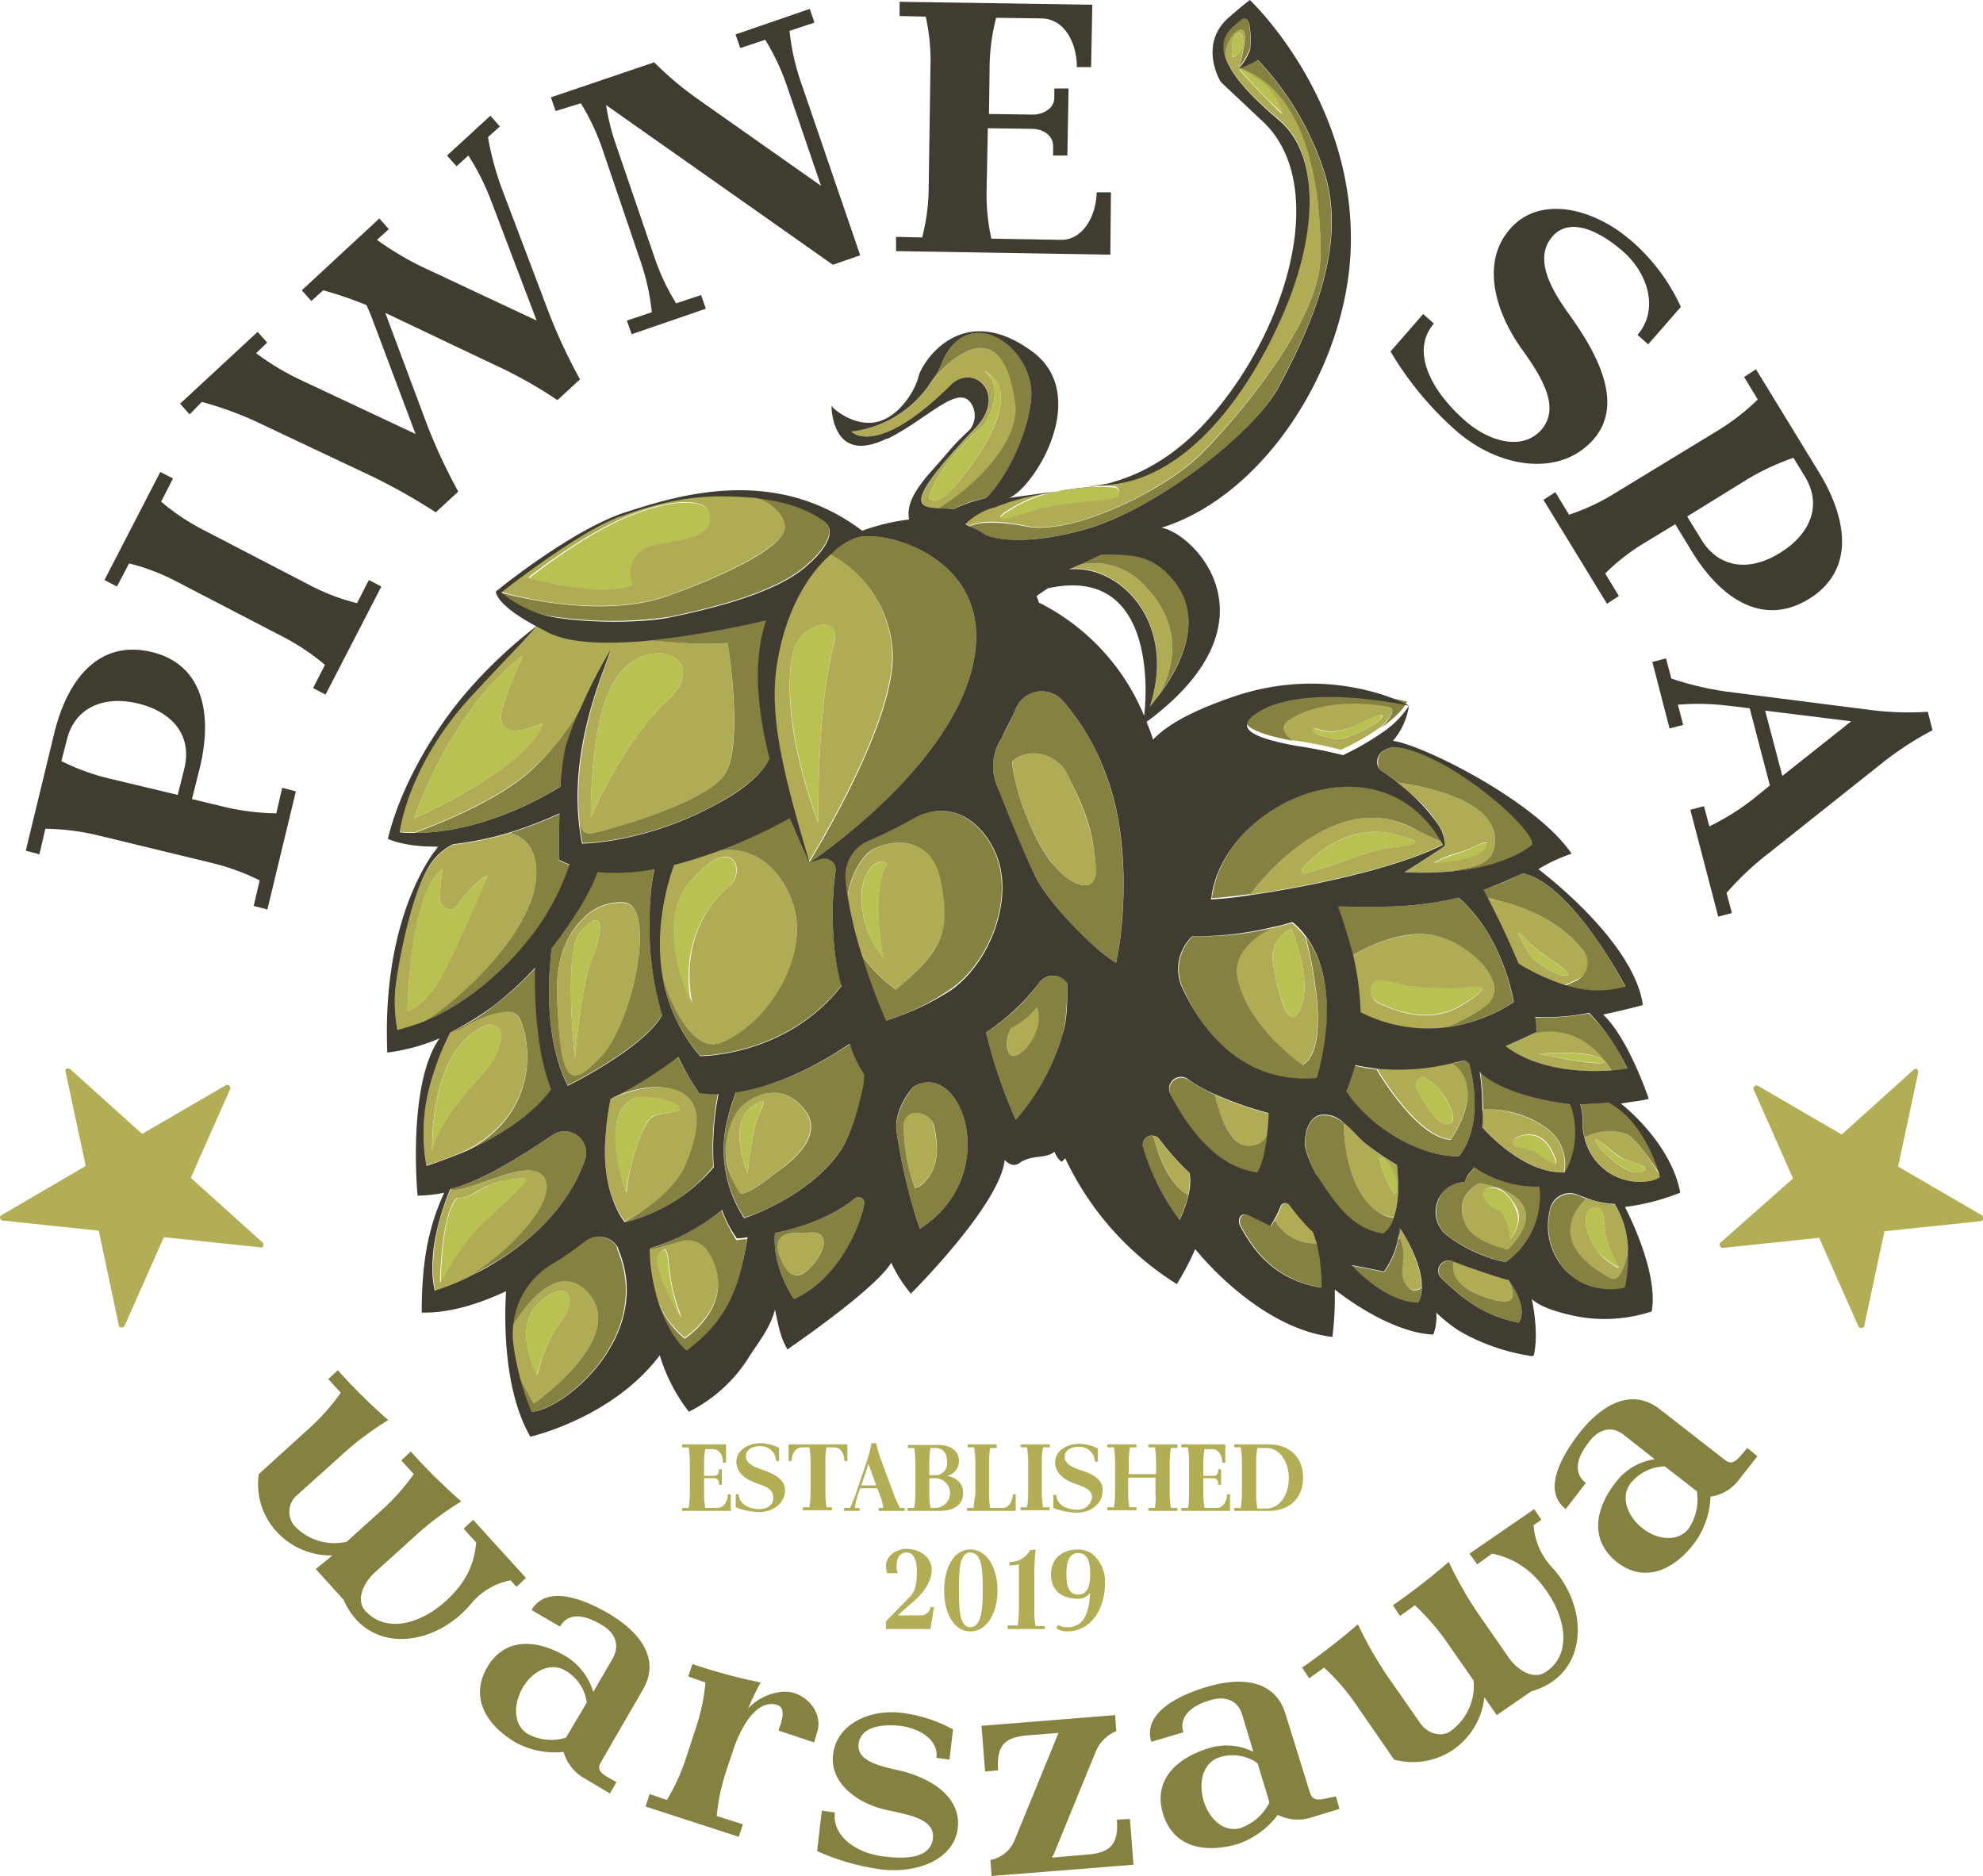 <svg xmlns="http://www.w3.org/2000/svg" width="334.04" height="316" viewBox="0 0 334.04 316"><g id="Layer_2" data-name="Layer 2"><g id="Layer_1-2" data-name="Layer 1"><path d="M178,82.8l-1.7.3,1.7-.3Z" fill="none"/><path d="M167.44,85.3h-.1C167.34,85.4,167.34,85.4,167.44,85.3Z" fill="none"/><path d="M213.34,254c2.4,0,3.8-2.5,3.8-5.1s-1.4-5.1-3.8-5.1h-1.5a16.35,16.35,0,0,0-.2,2.2v5.7a15,15,0,0,0,.2,2.2h1.5Z" fill="none"/><path d="M176.44,99.1l-1.9,1.3a10,10,0,0,0,.4,1.1,37.18,37.18,0,0,1,17.7,19C193.24,116.6,194.54,95.1,176.44,99.1Z" fill="none"/><path d="M159.44,246.1a2,2,0,0,0-2-2.3h-.8a16.35,16.35,0,0,0-.2,2.2v2.3h1C158.84,248.4,159.44,247.5,159.44,246.1Z" fill="none"/><path d="M182.44,261.6c-1.7,0-2,1.6-2,3.5s.4,3.5,2,3.5,2-1.6,2-3.5S184,261.6,182.44,261.6Z" fill="none"/><polygon points="145.14 250.2 147.64 250.2 146.34 246.6 145.14 250.2" fill="none"/><path d="M72.84,213.7c.1-1.2.1-2.6.3-4.1A28.28,28.28,0,0,0,72.84,213.7Z" fill="none"/><path d="M286.74,90.9c3,4.9,8.2,5.3,13.3,2.2s7.1-8,4.1-12.9l-1.9-3.1a36,36,0,0,0-7.7,3.6L284.34,87Z" fill="none"/><path d="M160,251.5a2.29,2.29,0,0,0-2.4-2.5h-1v2.8a15,15,0,0,0,.2,2.2h.8A2.34,2.34,0,0,0,160,251.5Z" fill="none"/><polygon points="311.84 121.5 297.34 119.6 300.14 130.7 311.84 121.5" fill="none"/><path d="M90.24,105.6c-.4.4-1.1,1.2-2.3,2.6a2.18,2.18,0,0,0,.5-.4C89,107,89.64,106.3,90.24,105.6Z" fill="none"/><path d="M104.44,86.9q-1.5.6-3.3,1.5l3.3-1.5Z" fill="none"/><path d="M30,134l1.1-4.4c1.3-5.5-2-9.6-7.8-11s-10.6.6-12,6.2l-.8,3.5a37.46,37.46,0,0,0,7.9,2.9Z" fill="none"/><path d="M95.24,281.4c-2.5-1.5-5.6.2-7.2,2.9s-1.6,6.3.9,7.8a8.41,8.41,0,0,0,6.4.6l3.5-5.9A8.13,8.13,0,0,0,95.24,281.4Z" fill="none"/><path d="M162.44,261.6c-1.9,0-1.9,3.4-1.9,6.3s0,6.3,1.9,6.3c2.1,0,2.1-3.4,2.1-6.3S164.44,261.6,162.44,261.6Z" fill="none"/><path d="M280.44,247a7.34,7.34,0,0,0-5.8,2.9c-1.8,2.3-.5,5.6,2,7.5s6,2.4,7.8.1a8.33,8.33,0,0,0,1.5-6.3Z" fill="none"/><path d="M205.44,296.1c-2.8.9-3.6,4.3-2.7,7.3s3.6,5.4,6.3,4.6a8.45,8.45,0,0,0,4.8-4.3l-2-6.6A7.3,7.3,0,0,0,205.44,296.1Z" fill="none"/><path d="M116,254h-1.1v.5h8.2v-2.8h-.5c0,1.2-.7,2.3-1.7,2.3h-2.1a16.35,16.35,0,0,1-.2-2.2V249h1.7a.77.77,0,0,1,.8.7v.4h.5v-2.6h-.5v.4a.77.77,0,0,1-.8.7h-1.7v-2.3a15,15,0,0,1,.2-2.2h1.3c1.1,0,1.7,1.1,1.7,2.3h.5v-3.1h-7.4v.5H116a16.35,16.35,0,0,1,.2,2.2v5.7A16.41,16.41,0,0,1,116,254Z" fill="#b2ae55"/><path d="M127.94,254.2c-1.8,0-3.5-.9-3.5-2.5h-.5v2.2a11.4,11.4,0,0,0,4,.8c2.3,0,4.3-1.5,4.3-3.7,0-1.9-2-2.8-4-3.5-1.2-.4-2.6-1-2.6-2.2s1.2-1.7,2.4-1.7a2.59,2.59,0,0,1,2.7,2.5h.5v-2.2a7.22,7.22,0,0,0-3.2-.8c-2,0-4,1.2-4,3.1s1.6,3,3.3,3.6c1.3.5,2.9.9,2.9,2.3C130.44,253.4,129.24,254.2,127.94,254.2Z" fill="#b2ae55"/><path d="M139.24,243.8h1.3c1.1,0,1.7,1.1,1.7,2.3h.5v-2.8h-9.9v2.8h.5c0-1.2.7-2.3,1.7-2.3h1.3a16.35,16.35,0,0,1,.2,2.2v5.7a15,15,0,0,1-.2,2.2h-1.1v.5h4.9v-.5h-.9a16.35,16.35,0,0,1-.2-2.2V246A8.58,8.58,0,0,1,139.24,243.8Z" fill="#b2ae55"/><path d="M148,254.5h4.4V254h-.8a21.4,21.4,0,0,1-1-2.2l-2.3-6.2a18.24,18.24,0,0,1-.7-2.5h-.8a22.68,22.68,0,0,1-.6,2.5l-2.1,6.2c-.3.8-.6,1.5-.9,2.2h-1v.5h2.6V254H144a14.19,14.19,0,0,1,.5-2.2l.4-1.1h2.9l.4,1.1a9,9,0,0,1,.6,2.2H148v.5Zm-2.9-4.3,1.2-3.6,1.3,3.6Z" fill="#b2ae55"/><path d="M162.24,251.5c0-1.7-1.1-2.6-2.7-2.9a2.56,2.56,0,0,0,2-2.5c0-1.8-1.5-2.7-3.5-2.7h-5.1v.5H154a16.35,16.35,0,0,1,.2,2.2v5.7a15,15,0,0,1-.2,2.2h-1.1v.5h5.4C160.54,254.5,162.24,253.6,162.24,251.5Zm-5.7-5.4a15,15,0,0,1,.2-2.2h.8c1.3,0,2,.9,2,2.3a2,2,0,0,1-2,2.3h-1Zm.2,7.9a16.35,16.35,0,0,1-.2-2.2V249h1a2.5,2.5,0,0,1,0,5Z" fill="#b2ae55"/><path d="M164,254h-1.1v.5h8.2v-2.8h-.5c0,1.2-.7,2.3-1.7,2.3h-2.1a16.35,16.35,0,0,1-.2-2.2v-5.7a15,15,0,0,1,.2-2.2h1.1v-.6H163v.5h1.1a16.35,16.35,0,0,1,.2,2.2v5.7A20.79,20.79,0,0,0,164,254Z" fill="#b2ae55"/><path d="M175.74,243.8h1.1v-.5h-4.9v.5H173a16.35,16.35,0,0,1,.2,2.2v5.7a15,15,0,0,1-.2,2.2h-1.1v.5h4.9v-.5h-1.1a16.35,16.35,0,0,1-.2-2.2V246A8.58,8.58,0,0,1,175.74,243.8Z" fill="#b2ae55"/><path d="M181.94,247.6c-1.2-.4-2.6-1-2.6-2.2s1.2-1.7,2.4-1.7a2.59,2.59,0,0,1,2.7,2.5h.5V244a7.22,7.22,0,0,0-3.2-.8c-2,0-4,1.2-4,3.1s1.6,3,3.3,3.6c1.3.5,2.9.9,2.9,2.3a2.35,2.35,0,0,1-2.5,2.1c-1.8,0-3.5-.9-3.5-2.5h-.5V254a11.4,11.4,0,0,0,4,.8c2.3,0,4.3-1.5,4.3-3.7C185.84,249.1,183.84,248.2,181.94,247.6Z" fill="#b2ae55"/><path d="M194.54,254h-1.1v.5h4.9V254h-1.1a16.35,16.35,0,0,1-.2-2.2v-5.7a15,15,0,0,1,.2-2.2h1.1v-.6h-4.9v.5h1.1a16.35,16.35,0,0,1,.2,2.2v2.3h-4.6V246a15,15,0,0,1,.2-2.2h1.1v-.5h-4.9v.5h1.1a16.35,16.35,0,0,1,.2,2.2v5.7a15,15,0,0,1-.2,2.2h-1.1v.5h4.9v-.5h-1.2a16.35,16.35,0,0,1-.2-2.2v-2.8h4.6v2.8A8.68,8.68,0,0,1,194.54,254Z" fill="#b2ae55"/><path d="M200.14,254H199v.5h8.2v-2.8h-.5c0,1.2-.7,2.3-1.7,2.3h-2.1a16.35,16.35,0,0,1-.2-2.2V249h1.7a.77.77,0,0,1,.8.7v.4h.5v-2.6h-.5v.4a.77.77,0,0,1-.8.7h-1.7v-2.3a15,15,0,0,1,.2-2.2h1.3c1.1,0,1.7,1.1,1.7,2.3h.5v-3.1H199v.5h1.1a16.35,16.35,0,0,1,.2,2.2v5.7A16.41,16.41,0,0,1,200.14,254Z" fill="#b2ae55"/><path d="M209,254h-1.1v.5h5.8c3.5,0,5.8-2.1,5.8-5.6s-2.3-5.6-5.8-5.6h-5.8v.5H209a16.35,16.35,0,0,1,.2,2.2v5.7A16.41,16.41,0,0,1,209,254Zm2.6-7.9a15,15,0,0,1,.2-2.2h1.5c2.4,0,3.8,2.5,3.8,5.1s-1.4,5.1-3.8,5.1h-1.5a16.35,16.35,0,0,1-.2-2.2Z" fill="#b2ae55"/><path d="M157.34,270.7h-.6a1.62,1.62,0,0,1-1.6,1.4h-3.9l2.7-2.4c1.6-1.4,3-3.2,3-5.3s-2-3.5-4.2-3.5c-1.8,0-3.5,1.2-3.5,2.9a5,5,0,0,0,.2,1.2h1.8a2.54,2.54,0,0,1-.2-1.2c0-1.3.5-2.3,1.7-2.3s1.7,1.5,1.7,2.9c0,1.7,0,3.4-1.2,4.6l-4,4.1v1.3h7.5Z" fill="#b2ae55"/><path d="M163.44,261c-3,0-4.4,3.5-4.4,6.9s1.4,6.9,4.4,6.9,4.6-3.4,4.6-6.9S166.44,261,163.44,261Zm0,13.1c-1.9,0-1.9-3.4-1.9-6.3s0-6.3,1.9-6.3c2.1,0,2.1,3.4,2.1,6.3S165.44,274.1,163.44,274.1Z" fill="#b2ae55"/><path d="M176.14,273.9h-1.7a13.2,13.2,0,0,1-.2-2.8v-6.4c0-1.2.1-2.5.2-3.7l-.9.1a3.84,3.84,0,0,1-3.5,2v.6a7.77,7.77,0,0,0,1.6-.2V271a26.35,26.35,0,0,1-.2,2.8h-1.7v.6H176v-.5Z" fill="#b2ae55"/><path d="M179.74,274.1a2.82,2.82,0,0,1-1.5-.4l-.3.6a3.74,3.74,0,0,0,1.8.5c4.1,0,6.4-3.8,6.4-8.2a6,6,0,0,0-2.2-4.9,4.76,4.76,0,0,0-2.3-.7c-2.7,0-4.6,1.5-4.6,4.2s1.8,4.1,4.6,4.1a2.46,2.46,0,0,0,2-1C183.44,271.5,182.74,274.1,179.74,274.1Zm1.9-5.5c-1.7,0-2-1.6-2-3.5s.4-3.5,2-3.5,2,1.6,2,3.5S183.24,268.6,181.64,268.6Z" fill="#b2ae55"/><path d="M7.64,139.6a40.15,40.15,0,0,1,8.4,1l19.8,4.8a37.46,37.46,0,0,1,7.9,2.9l-1,4.3,2.3.6,4.8-19.9-2.3-.6-1,4.3a40.15,40.15,0,0,1-8.4-1l-5.8-1.4,1.3-5.2c2.3-9.4.4-17.6-8.2-19.6s-14,4.3-16.3,13.7l-4.8,19.8,2.3.6Zm3.6-14.9c1.3-5.5,6.2-7.6,12-6.2s9.2,5.4,7.8,11l-1.1,4.4-11.7-2.8a37.46,37.46,0,0,1-7.9-2.9Z" fill="#403c30"/><path d="M21.74,94.9a35.79,35.79,0,0,1,7.9,3l18.1,9.4a37.26,37.26,0,0,1,7,4.7l-2,3.9,2.1,1.1,9.4-18.2-2.1-1.1-2,3.9a35.79,35.79,0,0,1-7.9-3l-18.1-9.4a37.26,37.26,0,0,1-7-4.7l2-3.9L27,79.5l-9.4,18.2,2.1,1.1Z" fill="#403c30"/><path d="M34,67.7a59.21,59.21,0,0,1,8.9,3.2l19.9,9.4a99.82,99.82,0,0,1,10.6,6l3.8-3.5A93.26,93.26,0,0,1,72,71.7l-7.1-19,18.3,8.7a75,75,0,0,1,10.7,6l3.8-3.5a93.26,93.26,0,0,1-5.2-11.1l-7.8-20.6a49.18,49.18,0,0,1-2.5-9.1l2-1.8-1.6-1.8-7.3,6.7,1.6,1.8,2-1.8a40.6,40.6,0,0,1,3.9,7.8l7.6,20L71,44.9a51.36,51.36,0,0,1-7.5-4.5l2-1.8-1.6-1.8L50.84,48.9l1.6,1.8,2-1.8a62.82,62.82,0,0,1,7.3,2.5l.7,1.6L70,73.1,50.64,64a43.84,43.84,0,0,1-7.5-4.5L45,57.7l-1.6-1.8L30.34,68l1.6,1.8Z" fill="#403c30"/><path d="M97.84,17.4a37.66,37.66,0,0,1,3.6,7.6L108,44.3a38.36,38.36,0,0,1,1.8,8.3l-4.2,1.4.8,2.3,12.5-4.3-.8-2.3-4.2,1.4a37.66,37.66,0,0,1-3.6-7.6l-6.6-19.3a36.3,36.3,0,0,1-1.6-6.5l38.2,26.9,4.6-1.6-10.1-29.5A38.36,38.36,0,0,1,133,5.2l4.2-1.4-.8-2.3-12.5,4.3.8,2.3,4.2-1.4a37.66,37.66,0,0,1,3.6,7.6l5.8,17-20.6-14.5a56.85,56.85,0,0,1-7.5-6.3l-17.4,5.9.8,2.3Z" fill="#403c30"/><path d="M187.14,32.4h-2.4c-.1,4.1-2.4,8.1-6.1,8L167,40.2a34.19,34.19,0,0,1-.8-8.4l.2-10.2,7.4.1c1.9,0,3.6,1.1,3.6,2.9v1.6h2.4l.2-11.3h-2.4v1.6c0,1.7-1.8,2.8-3.6,2.8l-7.4-.1.1-7.8a34.6,34.6,0,0,1,1.1-8.4l7.7.1c3.8.1,5.9,4.1,5.9,8.2h2.4L184,.8,151.54.3V2.7l4.4.1a34.19,34.19,0,0,1,.8,8.4l-.3,20.4a34.6,34.6,0,0,1-1.1,8.4l-4.4-.1v2.4l36.1.6Z" fill="#403c30"/><path d="M245.34,72.6c7.1,6.2,17.4,7.9,23.1,1.4,5.2-6,.7-14.4-4.3-21.3-3-4.2-5.8-9.3-2.6-12.9,2.9-3.3,7.9-.9,11.8,2.5,4.4,3.8,6.1,10,2.5,14.1l1.8,1.6,5.5-6.3a32.39,32.39,0,0,0-8.3-11.1c-6.4-5.6-15.5-7.8-20.5-2-4.8,5.5-2.6,13.6,1.8,19.9,3.3,4.6,6.9,10,3.5,13.9-3.2,3.6-8.8,2-12.8-1.5-5.5-4.8-9.4-11.6-5.3-16.4l-1.8-1.6-5.5,6.3A55.09,55.09,0,0,0,245.34,72.6Z" fill="#403c30"/><path d="M272,83.1a36,36,0,0,1-7.7,3.6L262,82.9l-2,1.3,10.7,17.5,2-1.3-2.3-3.8a34.31,34.31,0,0,1,6.7-5.2l5.1-3.1,2.8,4.6c5.1,8.3,12.2,12.6,19.7,8s6.8-12.9,1.8-21.2l-10.7-17.5-2,1.3,2.3,3.8a37.57,37.57,0,0,1-6.7,5.2Zm30.1-6,1.9,3.1c3,4.9,1,9.7-4.1,12.9s-10.3,2.7-13.3-2.2l-2.4-3.9,10.2-6.3A41.21,41.21,0,0,1,302.14,77.1Z" fill="#403c30"/><path d="M281.54,114.3l-.9-3.4-2.3.6,2.9,11.2,2.3-.6-.9-3.4a42.2,42.2,0,0,1,8.7.2l3.4.4,3.4,13-2.7,2.2a41.17,41.17,0,0,1-7.5,4.7l-.9-3.4-2.3.6,4.7,18,2.3-.6-.9-3.4a48.78,48.78,0,0,1,7-6.6l19.5-15.5a54.64,54.64,0,0,1,8.2-5.3l-.8-3.1a51.39,51.39,0,0,1-9.6-.3l-24.3-3.1A52.69,52.69,0,0,1,281.54,114.3Zm30.3,7.2-11.6,9.2-2.9-11Z" fill="#403c30"/><path d="M87,267.3l1.6-1.5-8.9-9.8-1.6,1.5,2.1,2.3a13.52,13.52,0,0,1-3.2,7.9c-4.4,5.3-11.4,8-15.4,3.7-1.7-1.8-.5-4.6,1.5-6.5l6.2-5.6a51.79,51.79,0,0,1,8.4-6.4,96.18,96.18,0,0,1-8.5-8.4l-1.6,1.5,2.1,2.3a35.33,35.33,0,0,1-5.1,5.8l-6.2,5.6a9.21,9.21,0,0,1-8.9-2.8,3.67,3.67,0,0,1,.6-5.1l6.9-6.2a51.79,51.79,0,0,1,8.4-6.4,96.18,96.18,0,0,1-8.5-8.4l-1.6,1.5,2.1,2.3a35.33,35.33,0,0,1-5.1,5.8l-8.7,7.9a11.78,11.78,0,0,0,3,9.7,12.33,12.33,0,0,0,9.4,4l-2.8,2.3,4.7,5.2a11.55,11.55,0,0,0,2.1,3.3c5,5.5,14,3.7,19.3-2.6a11.4,11.4,0,0,1,6.7-4Z" fill="#858140"/><path d="M108.24,284.7c3-5-.1-9.6-5.7-12.9-4.8-2.8-10.6-4.7-13-.6l4.8,2.8c1.4-2.5,4.2-2,7-.3,2.3,1.3,3.1,3.4,1.9,5.6l-3.3,5.7a10.59,10.59,0,0,0-4.6-6c-5.3-3.1-10.5-3-13.3,1.9s-.4,9.5,4.8,12.6a13.94,13.94,0,0,0,8.1,1.6,7.43,7.43,0,0,0,3.6,4.5l4.2,2.5,1.1-1.9c-2-1.2-3.6-1.7-2.6-3.4Zm-12.9,8a8.41,8.41,0,0,1-6.4-.6c-2.5-1.5-2.5-5-.9-7.8s4.7-4.4,7.2-2.9a7.31,7.31,0,0,1,3.6,5.4Z" fill="#858140"/><path d="M133.84,285.2c-2.4-.8-6,.5-7.8,2.6a35.48,35.48,0,0,1,2.1-4.4,93,93,0,0,1-11.5-3.1l-.7,2.1,2.9,1a33.2,33.2,0,0,1-1.6,7.6l-1.7,5.2a34.18,34.18,0,0,1-3.2,7l-2.9-1-.7,2.1,15.7,5.1.7-2.1-4.4-1.4a33.2,33.2,0,0,1,1.6-7.6l1.2-3.6c1.3-3.9,4-8.6,7.4-7.5,1.5.5.8,2.6.2,4.3l6,2,.5-1.7C138.54,289.1,136.74,286.2,133.84,285.2Z" fill="#858140"/><path d="M150.94,298.1c-3.1-.7-6.7-1.6-6.3-4.4s3.7-3.3,6.9-3c3.4.4,6.6,2.4,6.2,5.4l2.2.3.6-5.1a24.53,24.53,0,0,0-8.8-2.8c-5.4-.6-10.8,2-11.4,7-.6,4.8,4,8.3,9.1,9.4,3.7.8,8.1,1.5,7.7,4.8s-4.5,3.5-8.3,3c-4.5-.5-8.7-3.4-8.2-7.4l-2.2-.3-.8,6.8a38.68,38.68,0,0,0,10.9,3.1c6,.7,12.2-1.7,12.8-7S156.64,299.3,150.94,298.1Z" fill="#858140"/><path d="M188.14,306.5c.3,4.1-1,5.6-5.1,5.9l-5.8.5a.76.76,0,0,1,.2-.4l7.2-17.6a6.45,6.45,0,0,1,3.4-3.3l-.2-2.7-22.5,1.8.6,7.7,2.2-.2c-.3-4.1,1-5.6,5.1-5.9l5.1-.4c-.1.1-.1.3-.2.4l-7.2,17.6a5.47,5.47,0,0,1-4.1,3.4l.2,2.7,23.9-1.9-.6-7.7Z" fill="#858140"/><path d="M220.64,301.9l-4.1-13.2c-1.7-5.6-7.2-6.4-13.4-4.5-5.3,1.6-10.6,4.6-9.2,9.2l5.4-1.6c-.8-2.7,1.4-4.5,4.5-5.4,2.5-.8,4.7,0,5.4,2.4l1.9,6.3a10,10,0,0,0-7.6-.6c-5.8,1.8-9.3,5.7-7.6,11.1s6.7,6.7,12.6,5a14.13,14.13,0,0,0,6.7-4.9,7.54,7.54,0,0,0,5.8.4l4.6-1.4-.6-2.1C222.74,303,221.24,303.8,220.64,301.9Zm-11.6,6c-2.8.9-5.4-1.5-6.3-4.6s-.1-6.4,2.7-7.3a7.3,7.3,0,0,1,6.4,1l2,6.6A8.45,8.45,0,0,1,209,307.9Z" fill="#858140"/><path d="M258.34,256.9l1.3-.9-1.2-1.8-10.9,7.5,1.3,1.8,2.5-1.8a13.76,13.76,0,0,1,7.5,4.2c4.7,5.1,6.5,12.4,1.6,15.7-2,1.4-4.7-.1-6.3-2.4l-4.8-6.9a64.56,64.56,0,0,1-5.3-9.2,112.24,112.24,0,0,1-9.4,7.3l1.2,1.8,2.5-1.8a40,40,0,0,1,5.1,5.8l4.8,6.9a9.43,9.43,0,0,1-3.9,8.5c-1.6,1.1-3.8.4-5-1.2l-5.3-7.6a64.56,64.56,0,0,1-5.3-9.2,112.24,112.24,0,0,1-9.4,7.3l1.2,1.8,2.5-1.8a35.33,35.33,0,0,1,5.1,5.8l6.7,9.7a12.14,12.14,0,0,0,10-1.7,12.3,12.3,0,0,0,5.2-8.8l2.1,3,5.8-4a12.25,12.25,0,0,0,3.5-1.6c6.1-4.2,5.5-13.4-.1-19.4A11.47,11.47,0,0,1,258.34,256.9Z" fill="#858140"/><path d="M290.54,245.9l-10.9-8.5c-4.6-3.6-9.6-1.1-13.6,4-3.4,4.4-6.1,9.8-2.3,12.8l3.4-4.4c-2.3-1.8-1.4-4.5.6-7,1.6-2.1,3.8-2.7,5.8-1.1l5.2,4.1a10,10,0,0,0-6.5,3.8c-3.8,4.8-4.3,10,.1,13.5s9.4,1.7,13.1-3.2a14.1,14.1,0,0,0,2.7-7.8,7.26,7.26,0,0,0,4.9-3l3-3.8-1.7-1.4C292.84,245.6,292,247.1,290.54,245.9Zm-6.1,11.6c-1.8,2.3-5.3,1.9-7.8-.1s-3.7-5.2-2-7.5a7.65,7.65,0,0,1,5.8-2.9l5.4,4.2A8.73,8.73,0,0,1,284.44,257.5Z" fill="#858140"/><path d="M44.34,209.9a.66.66,0,0,0-.1-.6l-12.1-10.9,6.6-14.9a.52.52,0,0,0-.7-.7L23.94,191l-12.1-10.9a.66.66,0,0,0-.6-.1.37.37,0,0,0-.2.5l3.4,15.9L.24,204.7a.37.37,0,0,0-.2.5.43.43,0,0,0,.4.4l16.2,1.7L20,223.2a.43.43,0,0,0,.4.4h.1a.55.55,0,0,0,.5-.3l6.6-14.9,16.2,1.7A.37.37,0,0,0,44.34,209.9Z" fill="#b2ae55"/><path d="M333.84,204.7l-14.1-8.2,3.4-15.9a.76.76,0,0,0-.2-.5.47.47,0,0,0-.6.1l-12.1,10.9-14.1-8.2a.47.47,0,0,0-.6.1c-.2.1-.2.4-.1.6l6.6,14.9-12.2,10.8c-.2.1-.2.4-.1.6a.55.55,0,0,0,.5.3l16.2-1.7,6.6,14.9a.55.55,0,0,0,.5.3h.1a.43.43,0,0,0,.4-.4l3.4-15.9,16.2-1.7a.43.43,0,0,0,.4-.4A.85.85,0,0,0,333.84,204.7Z" fill="#b2ae55"/><path d="M91.84,198.4c-2.3-4-13.4,3-15.9,1.9a37,37,0,0,0-2.7,9.3,31.65,31.65,0,0,0-.3,4.1,15.53,15.53,0,0,0,.4,3.7,44.35,44.35,0,0,0,6.5-2.7C85.54,211,94.14,202.4,91.84,198.4ZM79,208.4a47.06,47.06,0,0,0-4.9,7.7s.2-11.7,2.8-14.3a5.12,5.12,0,0,0,3.2-1,16,16,0,0,1,8.3-2.3C89.84,198.7,81.84,205.1,79,208.4Z" fill="#afac55"/><path d="M121.54,175.6c7.9-3.1,15-14.6,12-23.5-2.1-6.1-6.9-9.9-13-8.7h0a65.83,65.83,0,0,1-7.1,2.2c-1,2.8-3.5,10.8-1.8,19.5C112.14,166.5,116,177.8,121.54,175.6Zm-5.2-27.2c7.4-8.5,9.3-1.5,6.6.8-9.4,7.9-6.3,19.7-6.3,19.7S109.84,155.8,116.34,148.4Z" fill="#afac55"/><path d="M258.64,173.9a43.19,43.19,0,0,1-5.1,2.3c5.6,4.3,13.8,4.4,17.9,4.1C267.34,173.7,262.24,173.3,258.64,173.9Zm.5,3.6s8.4-.8,10.8,1S259.14,177.5,259.14,177.5Z" fill="#afac55"/><path d="M167.34,85.4h0a11.72,11.72,0,0,0-4.8,2.8,3,3,0,0,1,.8.4h0s1.8-1.6,9.6,0,23.5-6.2,29.6-12.4,19.8-22.2,19.9-33.1-2-27.8-13.6-31.8h-.1v-.1s2.4-8.3-.6-5.9a5.21,5.21,0,0,0-1.7,4.4c.9,2.4,3.4,5.8,9,10.4,6.9,5.8,6.6,18.9.6,32.7s-16.2,27.4-28.8,28.6c-1.5.2-2.9.3-4.2.5a35.22,35.22,0,0,1,4.6,0,.88.88,0,0,1,.3,1.7c-1.9.7-9.6.8-13.5,2.1-9.3,3.1-4.9.4-4.9.4a23,23,0,0,1,8.4-3.4c-.5.1-1,.2-1.6.3a69.69,69.69,0,0,0-9,2.2Zm40.2-76.2s-.3-2.7.8-3.5,1.6,1.8.3,3.2S207.54,9.2,207.54,9.2Zm1.3,2.6s-.7-1.1,2.9,1.5a9.76,9.76,0,0,1,4.2,5.9C213.34,16.8,209,12.1,208.84,11.8Z" fill="#afac55"/><path d="M267.24,201.9h0s-8.4,6.8,4.1,13.4c1.9,1,2.9-4.4,2.9-4.6a15.41,15.41,0,0,0-2.2-7.8A31.68,31.68,0,0,1,267.24,201.9Zm3,10.1c-1.7-1.4-3.6-5.1-3-7.3a1.5,1.5,0,0,1,2.5-.9c.4.4.6,3.2.7,4a19,19,0,0,0,2.1,5.4S273.44,214.5,270.24,212Z" fill="#afac55"/><path d="M235.54,208.1a4.33,4.33,0,0,1-.1.5l.3-.1c1.4,3.6-.5,5.4.9,7.6,1,1.6,2.1,1.3,2.8.7,0-3.7-2.4-8-3.5-9.8A4.87,4.87,0,0,1,235.54,208.1Z" fill="#afac55"/><path d="M115.54,196.3c2.5-5.9,3.7-12.3-3.5-13.1-3.6-.4-7.5,1.2-9.2,1.9a50.86,50.86,0,0,0-.8,5.8c-.9,9.4,2.7,14.2,3.2,14.8h0C108,204.3,113.64,200.7,115.54,196.3Zm-9-11.2c2.2-1.2,10.3,1.3,7.3,2.1-3.3.9-4.2-.4-6.1,4.6a34.39,34.39,0,0,0-2.2,9.1S100.74,188.3,106.54,185.1Z" fill="#afac55"/><path d="M221.94,209.4a12.66,12.66,0,0,0-.6-1.8,18.41,18.41,0,0,1-1.9-2c-.7-.8-1.4-1.7-2.1-2.6a.86.86,0,0,0-1.5.2,16.27,16.27,0,0,1-1.1,2.3A7.53,7.53,0,0,0,221.94,209.4Z" fill="#afac55"/><path d="M170.24,173.2h0a5.35,5.35,0,0,0-.4,3.8c.6,3.1,6.6-2.7,4.9-7.3A15.2,15.2,0,0,1,170.24,173.2Z" fill="#afac55"/><path d="M137,207.6c-1,0-2.8.1-2.8.1s-4.4-.4-3,3.7c1.6,4.7,3.9,3.5,5.1,2.3C138.94,211.1,139.84,207.8,137,207.6Z" fill="#afac55"/><path d="M179.54,129.8l-.1-.1c-2.2-3.1-6.5-3.7-8.9-1.4.4,5.6,3.9,13.6,6.7,17.1,3.4,4.3,7.7,5.3,7.4.7C184,138.8,182,135.2,179.54,129.8Z" fill="#afac55"/><path d="M130.94,110.9c-1.6,9,.8,19.1,5.3,34.2,0,0,15.1-24.2,14-35.9a20.49,20.49,0,0,0-10.4-16.1C135.84,96.7,132.44,102.9,130.94,110.9Zm9.5-2.3c-2.9,11.2-2.6,30-2.6,30s-6.9-17.2-4.2-29C134.64,105.3,141.94,102.9,140.44,108.6Z" fill="#afac55"/><path d="M152.24,189.5a30.42,30.42,0,0,0,1.9,10.5c.3,0,.7,0,.9-.3,2.4-2,3.5-4.9,2.2-10.2C156.74,187.1,152.24,186.3,152.24,189.5Z" fill="#afac55"/><path d="M124.94,186.3c-1.8,1.5-2.7,4.9-2.8,7.3v.3h0a16.55,16.55,0,0,0,2.3,6.9c.7,1.3,5.8-3,7.2-4,6.2-4.7,5.4-8.1,3.6-10.2C132,182.8,127.84,183.8,124.94,186.3Zm2.3,3.2a69.22,69.22,0,0,0-1.3,8.2s-3.4-8.1.5-11.1S127.94,187.1,127.24,189.5Z" fill="#afac55"/><path d="M151,166.7c7.3-6.4,9.4-9.4,7.5-18.5-1.3-6.4-6.7-7.4-11.3-5.2-1.4.7-3.9,3.9-4.4,8.2a82.59,82.59,0,0,0,2.3,9.5A23.65,23.65,0,0,0,151,166.7Zm-1.6-21.1c-2.9,4.8-.6,15.7-.6,15.7a16.45,16.45,0,0,1-3.7-10.2C145.24,145.8,148.44,144.3,149.44,145.6Z" fill="#afac55"/><path d="M99.34,218.1c-5.8-7.2-12.5,4.3-13,5.3a12.19,12.19,0,0,0,0,2.7,60,60,0,0,0,1.2,6.1,41.09,41.09,0,0,0,2.4,4.2S105.44,225.6,99.34,218.1Zm-8.6,1.4c4.6-4.3,6.9-1.3,3.8,3a23.51,23.51,0,0,0-4,9.1S86.14,223.8,90.74,219.5Z" fill="#afac55"/><path d="M115.34,225.3s9.3-5.9,4-14.6a4.18,4.18,0,0,0-4.8-1.8c-1.4.4-3.6,1.1-5.2,1.4a30.07,30.07,0,0,0,.3,3.9,43.48,43.48,0,0,0,1,4.5A15.81,15.81,0,0,0,115.34,225.3Zm-4.4-13.8c1.3-2,1.5-1.1,1.8,2a30.68,30.68,0,0,0,2.1,8.4C114.74,222,109.74,213.2,110.94,211.5Z" fill="#afac55"/><path d="M105.14,152.1a8.65,8.65,0,0,0-7,2.8c-3.5,3.4-4.5,8.3-4.3,13.2.6,13.5,1.7,16.1,7.4,10C106.74,172.1,110.64,152.5,105.14,152.1Zm-5.4,9.3c-1.8,4.3-2.9,16.8-2.9,16.8s-2-17.8.9-21.2C102.14,152,101.44,157.5,99.74,161.4Z" fill="#afac55"/><path d="M83.44,99.5a1.24,1.24,0,0,1,.3-.2A1.24,1.24,0,0,0,83.44,99.5Z" fill="#afac55"/><path d="M160.14,64.9c3.9-3.9,9.6,1.5,4.3,7.1-12.2,12.8-10,13.4-6.3,13.6,6.4-3.9,13.7-11.4,12.9-17.6-2.5-18.5-14-3.9-14-3.9h0a18.61,18.61,0,0,1-13.6,8.6C143.34,72.7,147.64,77.3,160.14,64.9Zm1.4,16.2c-3.7,4.6-5.1,2.8-5.1,2.8s1.1-5.3,9.4-12.4c0,0,3.9-6,0-9C165.84,62.5,174.34,65.1,161.54,81.1Z" fill="#afac55"/><path d="M273.94,191a7.86,7.86,0,0,0-7,.6,9.67,9.67,0,0,0,10.6,7.4,4.36,4.36,0,0,0,2.1-.7,1,1,0,0,0-.1-.4C278.14,195.5,275.44,191.6,273.94,191Zm2.5,6.4c-2.4.8-6.6-3.6-6.7-3.7s-1.5-2.1-.8-1.8c1,.4,3.1,2.6,4.4,3.2S278.84,196.6,276.44,197.4Z" fill="#afac55"/><path d="M208.34,164.7c1.7,8.5,11,14.7,11,14.7,5.4-3.2.8-20.6.5-21.6a11.85,11.85,0,0,0-2.2-2.3c-1.2.3-2.4.6-3.5.9C214.24,156.3,207.24,159.4,208.34,164.7Zm9.2-8.2h0s4,9.4,1.2,14c-1.9,3.1-3.5-3.5-4.3-8.2A5.19,5.19,0,0,1,217.54,156.5Z" fill="#afac55"/><path d="M234,119c-1.2-.3-10.6-1.8-16.8,2.1-2.7,1.7.4,3.7.6,3.6a71,71,0,0,1,8.1,1.6,41,41,0,0,0,6.6-3.8C232.64,122.6,235.74,119.4,234,119Zm-1.3,1.9c-.6,1.2-4.8,2.9-6,3.4a5.65,5.65,0,0,1-3.4-.2s-2.4-.5-2.1-1.3,1.9,1.7,7.2-.6C231.24,120.9,233.34,119.7,232.74,120.9Z" fill="#afac55"/><path d="M249.64,218.3c6.7,2.5,5.3-.7,4.5-2.7h0c-1.1-.1-9.2-3-9.3-3.1h0C244.44,214.1,244.94,216.6,249.64,218.3Z" fill="#afac55"/><path d="M200.14,201.3a12.22,12.22,0,0,0,.2-3.7,45.27,45.27,0,0,1-5.1-5.7,1.38,1.38,0,0,0-1.1-.6,7.84,7.84,0,0,0,.5,1.4C196.44,198.3,198.64,200.5,200.14,201.3Z" fill="#afac55"/><path d="M73.74,142.4c-.2.3-.4.7-.6,1a11.49,11.49,0,0,1,.8-1Z" fill="#afac55"/><path d="M210.34,193c3-.1,3.2-2.4,3.2-2.4a28.53,28.53,0,0,0,.2-3,62.55,62.55,0,0,1-9.1-3.2C205.64,188.5,207.44,193.1,210.34,193Z" fill="#afac55"/><path d="M210.54,150.7c9.1-1.3,24.3-4.3,32.6-8.5,0-.1-.1-.2-.2-.3-1.2-.6-4.1-2-5.4-2.6C223.74,132.4,210.54,150.7,210.54,150.7Zm19-6.8c-3.4,1.3-7.3,2.5-9.5,3.2a.55.55,0,0,1-.6-.9c2.5-2.7,8.3-7.8,16.1-5.5C242.74,142.7,234.74,142,229.54,143.9Z" fill="#afac55"/><path d="M266.84,160.3c-3.3-4.4-8.6-7.2-14.8-8.7-.6-.1-1-.3-1.5-.4,1.1,2.1,3.3,6.5,5.2,11.1a36.23,36.23,0,0,0,7.8,3.6c.6-.2,1.2-.5,1.9-.8A3.06,3.06,0,0,0,266.84,160.3Zm-3,4c-1.9.3-5.8-3-5.8-3s-4.1-6.6-1.3-3.4S265.74,164,263.84,164.3Z" fill="#afac55"/><path d="M97.94,119.1a96.55,96.55,0,0,1,5.1-9.9c-1.3,4-6.8,16.1-5.4,29.6.3.8.9,1.7,1.8,1.6,1.8-.2,19.9-5.1,22.8-10.2,2.3-4.1,1.3-16.1.3-21.9-6.2.5-12.5-.7-14.2-.4-6.2.5-12.2.4-15.9-1.4a20.14,20.14,0,0,1-2.1-1.1l-.1.1c-.6.7-1.2,1.4-1.8,2.2a2.18,2.18,0,0,0-.5.4c-1.6,1.7-4.1,4.4-8,8.5-11.3,11.9-12.6,23.5-12.6,23.5a20.9,20.9,0,0,0,2.5.1c.2-.1,13.5-4.7,19.8-10.7A40.33,40.33,0,0,0,97.94,119.1Zm14.4-1c-7.5,7-12.8,19.6-12.8,19.6s-.3-15,3.5-22.2C108.14,105.8,120.54,110.5,112.34,118.1Zm-42.6,19.8s6-18.3,18.4-27.5a61.43,61.43,0,0,0-3.6,9.2c-.7,3.2,1.2,4.7,6.9,2.2C89.24,129.2,69.74,137.9,69.74,137.9Z" fill="#afac55"/><path d="M191.84,97.7a11.4,11.4,0,0,0-10.6-2.4c-.4.2-.7.3-1.1.5h0c8.6-.8,18.2,9.1,13.6,23.1a15.77,15.77,0,0,0,1.6-2C197.54,112.9,199.94,105.1,191.84,97.7Z" fill="#afac55"/><path d="M257.64,228v-.1a1.49,1.49,0,0,1-.6-.1A1.19,1.19,0,0,0,257.64,228Z" fill="#afac55"/><path d="M90.34,147.2c.1-4-2-6.3-4.4-6.9h0a55,55,0,0,1-9.6,2,9.65,9.65,0,0,0-4,3.6c-3.4,5.2-5.6,18.3-5.8,21.6a26.63,26.63,0,0,0,.4,6.1,24.73,24.73,0,0,0,3.6-1.1C74.94,170.6,90.14,157.8,90.34,147.2Zm-21.7,23.1s.3-20,5.9-23.9a27.21,27.21,0,0,0-.4,5.2,1.63,1.63,0,0,0,3,.8c1.2-1.8,3-4,5-4.9,0,0-3.4,8-6.8,15.1S68.64,170.3,68.64,170.3Z" fill="#afac55"/><path d="M140.64,71.6c-.1-.2-.1-.4-.2-.6A1,1,0,0,0,140.64,71.6Z" fill="#afac55"/><path d="M112.84,100.2c7.3-2.6,19.9-8.1,19.5-11.7-.3-2.2-2.5-3.8-4.4-4.7-.6-.1-1.1-.1-1.7-.2-6-.4-11.7-.5-21.7,3.2a35.39,35.39,0,0,0-3.4,1.6c-7.3,3.8-16.7,11.3-16.7,11.3C88.14,100.8,102,104.1,112.84,100.2Zm-6.3-13.6c8.1-3.1,12.4-2.1,12.8-.5,1.1,3.9-2.8,4.4-9.2,5.6a4.92,4.92,0,0,0-3.7,6.7.1.1,0,0,0,.1.1c-5.6,2.1-17.6-1.2-17.6-1.2S98.44,89.7,106.54,86.6Z" fill="#afac55"/><path d="M232,204a4.31,4.31,0,0,0,2.8,1c.6-1.7,1-4.5.5-8.8h0a31.1,31.1,0,0,1-5.3-3.6c-1-.8-2.3-2.4-3.7-3.5C226.34,189.3,226.34,200.4,232,204Zm2.1-7.5a5.58,5.58,0,0,1,1.1,4.2C235,203.1,229.84,190.8,234.14,196.5Z" fill="#afac55"/><path d="M241.24,157.5c-6.1-1-13.4,3.4-13.4,3.4v-.1a48.41,48.41,0,0,1,1.3,9.8,25.8,25.8,0,0,0,14.8,2.5c2.5-1.2,5.9-2.9,7-4.2C254,165,247.14,158.4,241.24,157.5Zm4.9,11.9c-5.3,3.2-10.9,1-13.9-.4a2.28,2.28,0,0,1-.6-3.7c.5-.4,3.7.3,4.6.6,3.4.9,10.5.6,10.5.6S253.64,164.9,246.14,169.4Z" fill="#afac55"/><path d="M244.34,191.9s3.5-4.7,2.8-8.8a5.69,5.69,0,0,0-2.5-4.1,41.43,41.43,0,0,1-12.8.9h.1C231.84,179.9,238.54,191.4,244.34,191.9Zm-4.6-10.5h0a10.13,10.13,0,0,1,3.8,3.6c1,1.7,1.9,3.9.5,4.3-1.7.6-4.1-3.4-5.4-5.9A1.4,1.4,0,0,1,239.74,181.4Z" fill="#afac55"/><path d="M249.14,199.3c-2.4,1.6-3.6,3.4-2.4,6.6,1,2.6,4.3,3.9,7.3,4.6C261.64,202.6,253,199.9,249.14,199.3Zm5.3,9.5a8.26,8.26,0,0,0-.9-3.7c-.9-1.9-1.4-.8-3.1-2.8-1.5-1.6.2-3,2.5-1.9a8.74,8.74,0,0,1,2.7,3.4C256.54,206.1,254.44,208.8,254.44,208.8Z" fill="#afac55"/><path d="M251.84,141.9c.4-6.9-11-9.3-16.4-10.1,1.1.9,2,1.7,2.9,2.5a13.58,13.58,0,0,1,3.8,4.4,6.34,6.34,0,0,1,1.3,3.4v.2h0v.2s-3,2.1-6.8,4.4a49.56,49.56,0,0,0,7.6-.1C246.74,146,251.54,146.4,251.84,141.9Zm-1.7.9c-1.1,2.1-8.6,2.5-8.6,2.5a17.33,17.33,0,0,1,4.2-1.7C248.64,142.8,251.24,140.7,250.14,142.8Z" fill="#afac55"/><path d="M263.44,197.5a7.4,7.4,0,0,0-3.2-7.6,17.37,17.37,0,0,0-10.5-3v3C251.44,191.8,257.34,197.6,263.44,197.5Zm-8.2-5.8s4-2.4,6.3,2.3-2.1-.4-4.9-.7S255.24,191.7,255.24,191.7Z" fill="#afac55"/><path d="M87.44,171.5a2.25,2.25,0,0,0-2.1-1.2c-1.9.1-4.4,1-7.8,2.9a4.42,4.42,0,0,1-1.5.5.35.35,0,0,0-.2.1,45.84,45.84,0,0,0-3.1,7.8,31.06,31.06,0,0,0-.9,14.7,55.6,55.6,0,0,0,7-2.7C90.74,187.2,89.54,175.6,87.44,171.5ZM82,172.7a1.79,1.79,0,0,1,2.4,1.6c.1,1.6-.7,4.1-4.1,7.7-7.1,7.7-7.5,11.8-7.5,11.8S72.14,176.4,82,172.7Z" fill="#afac55"/><path d="M143.94,201.9c-3.9,3.2-9.3,4.9-13.4,5.8-.5,5.9,3.2,11.1,3.2,11.1,6.6-2.9,10.7-10.5,11.8-15.8A1,1,0,0,0,143.94,201.9Zm-7.6,11.8c-1.2,1.2-3.4,2.5-5.1-2.3-1.4-4.1,3-3.7,3-3.7s1.8-.1,2.8-.1C139.84,207.8,138.94,211.1,136.34,213.7Z" fill="#858140"/><path d="M179,118a4.74,4.74,0,0,0-7.9,1.4,40.47,40.47,0,0,1-2.3,4.7c-.1.1-.1.3-.2.4a8.65,8.65,0,0,0-.8,7.5,165.58,165.58,0,0,0,6.8,16c1.8,3.6,8.8,11.3,13.4,14.2,1.3-5.9,2.5-20.2-1.5-31.1A38.94,38.94,0,0,0,179,118Zm-1.8,27.4c-2.8-3.5-6.2-11.4-6.7-17.1,2.4-2.3,6.7-1.7,8.9,1.4l.1.1c2.6,5.4,4.6,9,5.1,16.3C184.94,150.7,180.64,149.7,177.24,145.4Z" fill="#858140"/><path d="M153.94,183s-3.4,3.8-2.9,7.7a93.26,93.26,0,0,0,3.9,16.3C169,198,162,178.4,153.94,183Zm1.1,16.8a3.18,3.18,0,0,1-.9.3,31.11,31.11,0,0,1-1.9-10.5c.1-3.3,4.5-2.4,5.1,0C158.54,194.9,157.44,197.8,155,199.8Z" fill="#858140"/><path d="M124,183.9c-.4,1.2-.9,2.7-1.4,4.5a20.69,20.69,0,0,0,2.8,16.7c4.5-1.4,11.8-5.2,16-11,2.1-2.9,3.6-9,4.1-11.5a14.07,14.07,0,0,1,.1-1.8l.1.1a18.73,18.73,0,0,1-2.3-5.2C139.14,178.6,131.74,182.9,124,183.9Zm7.7,12.9c-1.4,1-6.5,5.3-7.2,4-1.5-2.6-2.2-4.3-2.3-6.9h0v-.3c.1-2.3,1-5.7,2.8-7.3,2.8-2.5,7.1-3.5,10.3.3C137.14,188.7,137.94,192.1,131.74,196.8Z" fill="#858140"/><path d="M112.74,103.9c17.1-3.5,21.5-7.3,23.3-8.9,2.9-2.5,4.8-5.6,2.9-7.1-2.2-1.9-6-3.5-11.1-4,1.9.9,4.2,2.5,4.4,4.7.4,3.7-12.2,9.1-19.5,11.7-10.8,3.9-24.7.5-28.5-.5h0a18.23,18.23,0,0,0,8,3.9A67.33,67.33,0,0,0,112.74,103.9Z" fill="#858140"/><path d="M95.34,125.8a48.63,48.63,0,0,1,2.6-6.7,44.08,44.08,0,0,1-8.3,10.5c-6.3,6-19.6,10.6-19.8,10.7,11.3,0,21.8-6.1,24.7-7.9A42.28,42.28,0,0,1,95.34,125.8Z" fill="#858140"/><path d="M122.54,108.3c1,5.7,2.1,17.8-.3,21.9-2.9,5.1-21.1,10-22.8,10.2-1,.1-1.5-.8-1.8-1.6.1,1.1.3,2.1.5,3.2,0,0,10.6,0,22.8-6.7,5.4-3,7.8-5.6,8.8-7.6-2-7.5-3-16.1-.6-23.3h0a140,140,0,0,1-20.7,3.5C110,107.7,116.34,108.8,122.54,108.3Z" fill="#858140"/><path d="M167.54,143.5c-2.8-6.1-8.3-8.7-13.8-5.6-2.6,1.5-5.3,2.7-7.7,3.8a6.18,6.18,0,0,0-3.7,6.6c.1,1,.3,1.9.4,2.9.5-4.3,3-7.6,4.4-8.2,4.6-2.2,10-1.2,11.3,5.2,1.9,9.2-.1,12.2-7.5,18.5a23.65,23.65,0,0,1-5.9-6c2,6.4,4.1,11.2,4.1,11.2a39.24,39.24,0,0,0,10.7-5.1C166.84,162.2,170.94,150.9,167.54,143.5Z" fill="#858140"/><path d="M175,165.6a32.75,32.75,0,0,1-8.9,8.3,87.16,87.16,0,0,0,5,14.7,36.26,36.26,0,0,0,7.9-14.4c.8-2.9.7-6.7.8-8.7l-.1-.1A3,3,0,0,0,175,165.6Zm-5.2,11.4a5,5,0,0,1,.5-3.8h0a13.64,13.64,0,0,0,4.4-3.5C176.34,174.3,170.44,180.1,169.84,177Z" fill="#858140"/><path d="M121.54,203.9a38.51,38.51,0,0,1-12.2,6.5v.1c1.6-.3,3.8-1,5.2-1.4a4.18,4.18,0,0,1,4.8,1.8c5.3,8.7-4,14.6-4,14.6a15.1,15.1,0,0,1-4.6-6.5c1.9,6.3,4.9,8.7,4.9,8.7,7.9-5.8,9-12.1,10.2-19-1.1.1-1.8.2-1.8.2A29.17,29.17,0,0,1,121.54,203.9Z" fill="#858140"/><path d="M120.14,196.5a46.75,46.75,0,0,1,.8-12.3h0a18.29,18.29,0,0,1-3.3-.2c-1.3-2.1-2.5-4.1-3.5-6.1a61,61,0,0,1-11.4,7.1v.1c1.7-.8,5.6-2.4,9.2-1.9,7.2.8,6,7.2,3.5,13.1-1.9,4.4-7.5,8-10.2,9.5h0v.1A27.35,27.35,0,0,0,120.14,196.5Z" fill="#858140"/><path d="M120.54,143.4h0c6.1-1.2,10.9,2.6,13,8.7,3,8.8-4.1,20.3-12,23.5-5.5,2.2-9.4-9.1-9.8-10.5a26.45,26.45,0,0,0,6.2,12.7s14.5.1,23.8-11.8c-1.8-6-1.7-14.4-1-19.3a2,2,0,0,0-2.5-2.1c-1.2.4-1.9.6-1.9.6a70.51,70.51,0,0,1-3.3-7.5A96.46,96.46,0,0,1,120.54,143.4Z" fill="#858140"/><path d="M110.24,146.3a34.83,34.83,0,0,1-9.6.5,50,50,0,0,1-7.7,12.8c-.6,4.8-1.3,15.3,2.7,23.2,0,0,12.8-6.3,15.9-11.9a51.83,51.83,0,0,1-2.1-17.1A40.1,40.1,0,0,1,110.24,146.3Zm-9,31.7c-5.7,6.2-6.8,3.5-7.4-10-.2-4.9.8-9.8,4.3-13.2a8.65,8.65,0,0,1,7-2.8C110.64,152.5,106.74,172.1,101.24,178Z" fill="#858140"/><path d="M85.44,170.4a2.09,2.09,0,0,1,2.1,1.2c2,4.1,3.2,15.7-8.6,22.1,4.7-2.2,10.7-5.6,14.1-10.3-2.7-6.9-2.8-16.2-2.7-20.5a55.36,55.36,0,0,1-7.1,6.5,34,34,0,0,1-7,4.3,4.42,4.42,0,0,0,1.5-.5C81,171.3,83.54,170.5,85.44,170.4Z" fill="#858140"/><path d="M98.54,195.4a3.64,3.64,0,0,0-5.5-4.2c-5,3.4-11.6,7.7-17.2,9.1,2.6,1.1,13.6-5.9,15.9-1.9s-6.3,12.6-12.1,16.2C85.94,211.6,94.94,205.5,98.54,195.4Z" fill="#858140"/><path d="M150.34,109.3c1.1,11.7-14,35.9-14,35.9v.1s26.1-17.2,28-36.1c1.6-15.8-15.8-20.1-20.1-18.6a12.21,12.21,0,0,0-4.4,2.7A20.13,20.13,0,0,1,150.34,109.3Z" fill="#858140"/><path d="M103.84,209.9a3.74,3.74,0,0,0-5.4-.8c-1.5,1.2-3.5,2.5-5.8,4a13.48,13.48,0,0,0-6.3,10.3c.5-.9,7.2-12.4,13-5.3,6.1,7.5-9.4,18.3-9.4,18.3-.5-.7-1.5-2.6-2.4-4.2a34,34,0,0,0,1.9,5.6c5.3-.2,20.8-12.8,14.5-27.4A.9.9,0,0,0,103.84,209.9Z" fill="#858140"/><path d="M90.94,155.8a39.94,39.94,0,0,0,5-10.1,14.17,14.17,0,0,1-1.8-.8s0-3.6.1-7.8a69.26,69.26,0,0,1-8.3,3.2h0c2.4.6,4.5,2.8,4.4,6.9-.2,10.6-15.5,23.4-19.8,25.3C78.44,169.5,86.14,162.6,90.94,155.8Z" fill="#858140"/><path d="M192.54,193.4a41.94,41.94,0,0,0,6.1,12.1,19.61,19.61,0,0,0,1.5-4.2c-1.5-.8-3.8-3-5.5-8.6-.2-.5-.3-1-.5-1.4A1.61,1.61,0,0,0,192.54,193.4Z" fill="#858140"/><path d="M211.84,197.6c1-1.7,1.5-4.7,1.7-7,0,0-.2,2.3-3.2,2.4s-4.7-4.6-5.7-8.6a37.9,37.9,0,0,1-4.5-2.5,2,2,0,0,0-3,2.4C200.34,190.7,205.24,196.8,211.84,197.6Z" fill="#858140"/><path d="M210.74,119.8c-3.2,2.5,1.9,4,7.1,5-.1,0-3.2-2-.6-3.6,6.2-4,15.6-2.4,16.8-2.1,1.7.4-1.4,3.6-1.5,3.6,1.9-1.4,3.7-2.9,4.5-4.5C237.14,118.1,218.24,113.9,210.74,119.8Z" fill="#858140"/><path d="M232.74,129.8a31.59,31.59,0,0,1,2.7,2c5.4.8,16.8,3.2,16.4,10.1-.3,4.5-5.1,4.1-7.5,4.9,4.6-.4,10.2-1.5,13.9-4.5.6-2.5-13.9-15.2-22.7-16.4-1.9-.2-3.7.9-3.4,2.8A1.38,1.38,0,0,0,232.74,129.8Z" fill="#858140"/><path d="M237.64,139.3c1.3.7,4.2,2.1,5.4,2.6-10.5-18.3-36.4-7-38.8,8.8,0,.2-.1.4-.1.6,1.3-.1,3.6-.3,6.5-.7C210.54,150.7,223.74,132.4,237.64,139.3Z" fill="#858140"/><path d="M238.44,134.3a23.06,23.06,0,0,1,3.8,4.4A14.92,14.92,0,0,0,238.44,134.3Z" fill="#858140"/><path d="M243.54,142.1v.2h0Z" fill="#858140"/><path d="M227.84,160.9s7.3-4.5,13.4-3.4c5.9,1,12.8,7.6,9.7,11.3-1.1,1.3-4.5,3.1-7,4.2a27.51,27.51,0,0,0,11-4.2s-1.7-11.2-9.3-17.6a54.32,54.32,0,0,1-11.4,1.5c-3.8.1-7.4,0-8.6,0-.1,0-.2.1-.3.1a63.82,63.82,0,0,1,2.4,8Z" fill="#858140"/><path d="M256.44,147.1a42.21,42.21,0,0,1-6.6,2.8h0s.3.5.7,1.3c.4.1.9.2,1.5.4,6.2,1.5,11.5,4.3,14.8,8.7a3.36,3.36,0,0,1-1.3,4.9c-.7.3-1.3.6-1.9.8a18.51,18.51,0,0,0,10.2.3c0-.1-9-17.4-17.4-19.2Z" fill="#858140"/><path d="M267.64,170.7a42.13,42.13,0,0,1-9.1.7,22.86,22.86,0,0,1,.2,2.5.1.1,0,0,0-.1.1c3.6-.7,8.7-.2,12.9,6.4a21.47,21.47,0,0,0,2.6-.3A29.57,29.57,0,0,0,267.64,170.7Z" fill="#858140"/><path d="M249.64,218.3c-4.7-1.7-5.1-4.2-4.8-5.8a1.75,1.75,0,0,0-2,2.8c3.7,3.6,7.1,6.3,13,7.5,0,0,1.9-2.2-1.7-7.2C254.94,217.6,256.34,220.8,249.64,218.3Z" fill="#858140"/><path d="M260.34,189.9a7.53,7.53,0,0,1,3.2,7.6h.2a14.24,14.24,0,0,0,.9-11.5s-10.9-1.1-15.3-5.5a40.58,40.58,0,0,1,.5,6.4A16.66,16.66,0,0,1,260.34,189.9Z" fill="#858140"/><path d="M266.24,186a10.79,10.79,0,0,1,.4,3.4,7.8,7.8,0,0,0,.3,2.2,8.51,8.51,0,0,1,7-.6c1.5.6,4.2,4.5,5.7,6.8-.6-1.9-3-9.2-8.6-12.2A27.41,27.41,0,0,1,266.24,186Z" fill="#858140"/><path d="M248.34,196.6c-.4,1-1.1.9-1.5,2.5h0c-4.9,0-6.7,6.4-2.8,9.2a26.49,26.49,0,0,0,9.6,4.3,13.63,13.63,0,0,0,5.7-12.7A19.53,19.53,0,0,1,248.34,196.6Zm5.7,13.9c-3-.8-6.3-2-7.3-4.6-1.2-3.2-.1-5,2.4-6.6C253,199.9,261.64,202.6,254,210.5Z" fill="#858140"/><path d="M247.54,179.2c-.3-.2-.5-.5-.7-.6a14.19,14.19,0,0,1-2.2.5,5.69,5.69,0,0,1,2.5,4.1c.7,4.1-2.8,8.8-2.8,8.8-5.9-.4-12.5-11.9-12.5-11.9h-.1a21.36,21.36,0,0,1-3.5-.6,33.92,33.92,0,0,1-1.5,4.5c3.3,5.1,11.3,10.7,18.9,10.8C245.74,194.8,250.24,190.2,247.54,179.2Z" fill="#858140"/><path d="M221.84,181.8s4.9-15.1-1.9-24c.3,1,4.8,18.5-.5,21.6,0,0-9.3-6.3-11-14.7-1.1-5.3,5.9-8.4,5.9-8.4a50.4,50.4,0,0,1-13.4,1.4h0a7.69,7.69,0,0,0-1.7,8.7C202.64,174,209.44,182.8,221.84,181.8Z" fill="#858140"/><path d="M271.34,215.3c-12.4-6.6-4.1-13.4-4.1-13.4h0a6.94,6.94,0,0,1-1.3-.5,3.51,3.51,0,0,0-4.8,2.3v.1c-1.5,6.3,2.6,12.8,9,13.4a10.92,10.92,0,0,0,3.6-.2,23.33,23.33,0,0,0,.5-6.3C274.24,210.9,273.24,216.3,271.34,215.3Z" fill="#858140"/><path d="M236.74,216.2c-1.4-2.2.5-4.1-.9-7.6l-.3.1a13,13,0,0,1-2.4,5.6s-.7-.2-5.4-1.1h0c6.4,6.8,11.2,6.3,11.2,6.3a5.75,5.75,0,0,0,.5-2.6C238.74,217.5,237.74,217.8,236.74,216.2Z" fill="#858140"/><path d="M214.74,205.5c-.2.3-.4.7-.6,1-1.3-.6-2.6-1.2-3.7-1.8s-2,.6-1.4,1.8c2.1,3.9,5.6,9.1,13.7,10.4a34.8,34.8,0,0,0-.7-7.5A7.58,7.58,0,0,1,214.74,205.5Z" fill="#858140"/><path d="M234.94,205.1a4.31,4.31,0,0,1-2.8-1c-5.8-3.7-5.8-14.7-5.8-14.9a4.91,4.91,0,0,0-3.9-1.3c-2.6.5-2.6,4.6-2.6,4.6-.1,1.1,1.4,4.6,2,5.6,3.3,5,5.9,8.9,11.3,9.8A6.17,6.17,0,0,0,234.94,205.1Z" fill="#858140"/><path d="M235.84,206.8a6.88,6.88,0,0,0-.2,1.3c.1-.4.3-.7.4-1.1Z" fill="#858140"/><path d="M181.24,95.3a11.4,11.4,0,0,1,10.6,2.4c8.1,7.4,5.7,15.2,3.5,19.2,3-4.1,8.7-13.6,1.1-20.6-3.1-2.9-5.9-3-10.9-3C184.14,94,182.64,94.7,181.24,95.3Z" fill="#858140"/><path d="M171,68c.8,6.2-6.5,13.7-12.9,17.6a21.05,21.05,0,0,1,2.5.2,17.35,17.35,0,0,1,5.5-1.9c3.6-3.6,7.2-10.9,7.6-16.7.7-8.6-10.3-16.5-14.9-6.4q-.9,1.8-1.8,3.3h0S168.54,49.5,171,68Z" fill="#858140"/><path d="M222.44,43.2c-.1,10.8-13.8,26.9-19.9,33.1s-21.8,13.9-29.6,12.4-9.6,0-9.6,0h0a16.53,16.53,0,0,1,2.6,1.4h0s4.7,2.4,16.7-.9,28.6-16.2,32.7-24c4.9-9.2,11.9-23.5,7.6-36.5a49.55,49.55,0,0,0-11.1-18.6c-1.3.7-2.7,1.2-3,1.4C220.44,15.4,222.54,32.3,222.44,43.2Z" fill="#858140"/><path d="M208.14,5.4c3.1-2.4.6,5.9.6,5.9a12,12,0,0,0,1.8-3.1c.1-1.5.3-6.5-1.6-4.9-1.3,1.1-3.9,2.7-2.5,6.5A5.3,5.3,0,0,1,208.14,5.4Z" fill="#858140"/><path d="M140.44,71c.1.2.1.4.2.6.9,2.6,3.1,5,8.7,2.3h.1c.1,0,.2-.1.3-.1,7-3.6,11.9-9.4,14-5.6a3.77,3.77,0,0,1-.4,4.2c-3.1,2.9-2.8,2.9-6.3,6.8s-4.3,6.2-3.9,8.3a35.16,35.16,0,0,0-7.9,1.9c-14.8-11.2-31.3-5.9-40.2-3-8.1,2.7-19.4,11.5-21.2,13a1.24,1.24,0,0,0-.3.2s-.3,2.1,6.8,5.9a79.69,79.69,0,0,0-12.6,12.1c-5.5,6.7-10.5,15.7-12.4,23.7,0,0,2.8,1.4,8.4,1.3h.1c-.2.2-.4.6-.8,1-2.5,3.6-8.6,14.2-7.8,33.7a32.52,32.52,0,0,0,8.8-2.4c-5.5,7.8-3.7,26.5-3.7,26.5a23,23,0,0,0,4.5-.5c-2.7,5.8-3.8,11.7-3.8,20.2,4.8.1,9.7-1.5,14.2-3.6-.2,3.6-.7,16.2,4.1,24.5,0,0,13.8-3.1,21.8-13.7a29.4,29.4,0,0,0,4.9,9.5,25.2,25.2,0,0,0,9.8-8.7c1.8-2.9,3.9-5.3,4.7-8.5.6,2.6.8,4.4,2.1,6.7,0,0,14.7-10,17.5-14.6h0a23,23,0,0,0,3.3,5.2s15-14.9,15.8-22.5h0c.8.8,1.6,1.1,2.5.5,2.1-1.5,4.3-.6,5.9-1.9a3.53,3.53,0,0,0,1.2,1.7l.6-.6a50.14,50.14,0,0,0,18.8,21.2,48.3,48.3,0,0,0,3.1-5.9s10.4,13.3,23.1,14.8a53,53,0,0,0,.4-8c1.6,1.3,9.6,7.3,16.6,7.6a8.22,8.22,0,0,0,.5-3.7,25.11,25.11,0,0,0,3.9,3.1,34.33,34.33,0,0,0,11.4,4.1c.2,0,.4.1.6.1h.5c.7-2.8.3-6.6-.3-9.6.7.7,2.4,1.8,6.9,2.8a25.25,25.25,0,0,0,13.3-.7c1.2-6.9-4.5-17.5-4.5-17.6a37.52,37.52,0,0,0,9.3-2.4c-1.4-7.6-8.3-13.7-10-15,1.4-.3,3.2-.4,4.7-.8,0,0-3.4-10.2-7.7-14.2h0c3.8-.8,6.7-1.6,6.7-1.6-1.3-9.5-13.7-19.9-17.6-22.9a28.36,28.36,0,0,1,5.6-2.6c-6.1-9-25.5-18.5-30.1-19a11.75,11.75,0,0,0,2.7-5.9,16,16,0,0,1-4.5,4.5,46.36,46.36,0,0,1-6.6,3.8,81.72,81.72,0,0,0-8.1-1.6c-5.2-1-10.3-2.4-7.1-5,7.5-6,26.4-1.7,26.4-1.7s-13.1-7.4-30.1-1.4c-8.9,3.1-11.8,5.7-13.1,7.1-.3-1-.7-2-1.1-3,23-17,7.8-31.9,2.5-32.7,17.1-5.3,31.3-26.8,31.9-47.3.7-25-17-41.6-17-41.6s-1.2.9-3.5,2.9c-5.3,4.6-1.4,10.9-1.4,10.9l6.8,6.4c11.7,10.5,4.6,35.1-8.6,50.1-7.7,8.8-15.8,11.5-23.2,12.2-4.6.5-11,1.4-10.7,1.4,4.4-1.8,14-17.5,3.8-24.8-11.9-8.6-18.5,2.1-19,4.3-.6,2.5-3.6,7.4-7.8,7.8-3.8.3-6.7-2.6-6.7-2.6C140,67.8,140,69.3,140.44,71Zm3.8,19.6c4.2-1.5,21.7,2.8,20.1,18.6-1.9,18.9-28,36.1-28,36.1s.6-.2,1.9-.6a1.92,1.92,0,0,1,2.5,2.1c-.7,4.9-.8,13.2,1,19.3-9.3,11.9-23.8,11.8-23.8,11.8a27.38,27.38,0,0,1-6.2-12.7c-1.7-8.7.8-16.7,1.8-19.5,2.4-.6,4.8-1.4,7.1-2.2a87.5,87.5,0,0,0,12.4-5.7c1.8,4.5,3.3,7.5,3.3,7.5v-.1c-4.5-15.2-7-25.2-5.3-34.2,1.4-8,4.9-14.2,9-17.7A10.77,10.77,0,0,1,144.24,90.6ZM111.54,171c-3.1,5.6-15.9,11.9-15.9,11.9-4-7.9-3.3-18.4-2.7-23.2,4.2-5.3,6.9-10.3,7.7-12.8a35,35,0,0,0,9.6-.5,40.1,40.1,0,0,0-.8,7.5A52.15,52.15,0,0,0,111.54,171ZM84.44,99.8h0s9.5-7.5,16.7-11.3q1.8-.9,3.3-1.5h.1c10-3.7,15.7-3.6,21.7-3.2a9.85,9.85,0,0,1,1.7.2c5.1.6,8.9,2.2,11.1,4,1.8,1.6,0,4.6-2.9,7.1-1.8,1.6-6.2,5.4-23.3,8.9-4.2.9-14,1.1-20.4-.2A19.54,19.54,0,0,1,84.44,99.8Zm-14.6,40.5a20.9,20.9,0,0,1-2.5-.1s1.3-11.6,12.6-23.5c3.9-4.2,6.4-6.8,8-8.5,1.3-1.4,2-2.2,2.3-2.6l.1-.1c.6.3,1.3.7,2.1,1.1,3.7,1.8,9.7,1.9,15.9,1.4a156.86,156.86,0,0,0,20.7-3.5h0c-2.4,7.2-1.3,15.8.6,23.3-1,2-3.4,4.7-8.8,7.6-12.2,6.7-22.8,6.7-22.8,6.7-.2-1.1-.4-2.1-.5-3.2-1.5-13.5,4.1-25.6,5.4-29.6a87,87,0,0,0-5.1,9.9,44.18,44.18,0,0,0-2.6,6.7,42.28,42.28,0,0,0-.8,6.6C91.64,134.2,81.24,140.3,69.84,140.3Zm.7,32.1c-1.2.4-2.4.8-3.6,1.1a26.63,26.63,0,0,1-.4-6.1c.2-3.3,2.5-16.4,5.8-21.6a9.65,9.65,0,0,1,4-3.6,55,55,0,0,0,9.6-2,69.26,69.26,0,0,0,8.3-3.2c-.1,4.2-.1,7.8-.1,7.8a14.17,14.17,0,0,0,1.8.8,41.62,41.62,0,0,1-5,10.1C86.14,162.6,78.44,169.5,70.54,172.4Zm1.3,24a31.06,31.06,0,0,1,.9-14.7,45.84,45.84,0,0,1,3.1-7.8.35.35,0,0,0,.2-.1,51.11,51.11,0,0,0,7-4.3,56,56,0,0,0,7.1-6.5c-.1,4.3,0,13.6,2.7,20.5-3.4,4.7-9.4,8.1-14.1,10.3C74.94,195.4,71.84,196.4,71.84,196.4Zm7.9,18.3a39.73,39.73,0,0,1-6.5,2.7,15,15,0,0,1-.4-3.7,27.28,27.28,0,0,1,.3-4.1,41.94,41.94,0,0,1,2.7-9.3c5.5-1.4,12.2-5.7,17.2-9.1a3.64,3.64,0,0,1,5.5,4.2C94.94,205.5,85.94,211.6,79.74,214.7Zm9.8,23.1a39,39,0,0,1-1.9-5.6,43.93,43.93,0,0,1-1.2-6.1,12.19,12.19,0,0,1,0-2.7,13.48,13.48,0,0,1,6.3-10.3,56.82,56.82,0,0,0,5.8-4,3.75,3.75,0,0,1,5.4.8.76.76,0,0,1,.2.5C110.34,225,94.84,237.6,89.54,237.8Zm15.7-31.9h0c-.5-.6-4.1-5.5-3.2-14.9a45,45,0,0,1,.8-5.8v-.1a66.83,66.83,0,0,0,11.4-7.1,55.48,55.48,0,0,0,3.5,6.1,18.29,18.29,0,0,0,3.3.2h0a46.75,46.75,0,0,0-.8,12.3A28.72,28.72,0,0,1,105.24,205.9Zm10.4,21.6s-3-2.3-4.9-8.7a38.31,38.31,0,0,1-1-4.5,30.07,30.07,0,0,1-.3-3.9v-.1a35.67,35.67,0,0,0,12.2-6.5,18.32,18.32,0,0,0,2.5,4.8,11.15,11.15,0,0,0,1.8-.2C124.64,215.4,123.54,221.7,115.64,227.5Zm29.9-24.5c-1.1,5.2-5.2,12.9-11.8,15.8,0,0-3.7-5.2-3.2-11.1,4.2-.9,9.5-2.6,13.4-5.8A1,1,0,0,1,145.54,203Zm0-22.1s0,.7-.1,1.8c-.5,2.4-1.9,8.5-4.1,11.5-4.2,5.8-11.5,9.5-16,11a21.13,21.13,0,0,1-2.8-16.7c.5-1.9,1-3.4,1.4-4.5,7.7-1.1,15.1-5.4,19.2-8.2a20,20,0,0,0,2.4,5.1Zm3.7-9a103.18,103.18,0,0,1-4.1-11.2,69.4,69.4,0,0,1-2.3-9.5,28.86,28.86,0,0,1-.4-2.9,6.44,6.44,0,0,1,3.7-6.6,77.79,77.79,0,0,0,7.7-3.8c5.5-3.1,11-.5,13.8,5.6,3.4,7.4-.7,18.7-7.6,23.4A44.63,44.63,0,0,1,149.24,171.9Zm5.7,35.1a93.26,93.26,0,0,1-3.9-16.3c-.6-3.9,2.8-7.7,2.9-7.7C162,178.4,169,198,154.94,207ZM179,174.2a37.25,37.25,0,0,1-7.9,14.4,87.16,87.16,0,0,1-5-14.7,36.08,36.08,0,0,0,8.9-8.3,2.9,2.9,0,0,1,4.7-.1l.1.1C179.74,167.5,179.94,171.3,179,174.2Zm9-12c-4.6-2.9-11.6-10.6-13.4-14.2-2.5-5.1-5.1-11.7-6.8-16a8.65,8.65,0,0,1,.8-7.5.76.76,0,0,0,.2-.4c.8-1.6,1.7-3.2,2.3-4.7A4.74,4.74,0,0,1,179,118a39.36,39.36,0,0,1,7.5,13C190.54,141.9,189.34,156.3,188,162.2Zm34.6,54.7c-8.1-1.3-11.6-6.5-13.7-10.4-.6-1.2.2-2.4,1.4-1.8s2.4,1.2,3.7,1.8a8.79,8.79,0,0,0,.6-1,16.27,16.27,0,0,0,1.1-2.3.86.86,0,0,1,1.5-.2c.7.9,1.4,1.8,2.1,2.6s1.3,1.4,1.9,2l.6,1.8A31.38,31.38,0,0,1,222.64,216.9Zm-.8-18.9c-.6-1-2.2-4.5-2-5.6,0,0,0-4,2.6-4.6a4.58,4.58,0,0,1,3.9,1.3c1.4,1.1,2.7,2.7,3.7,3.5a41.61,41.61,0,0,0,5.3,3.6h0c.5,4.3.1,7.1-.5,8.8a4.78,4.78,0,0,1-1.8,2.8C227.74,206.9,225.14,203,221.84,198Zm27.4-17.5c4.4,4.4,15.3,5.5,15.3,5.5a13.8,13.8,0,0,1-.9,11.5h-.2c-6.2.1-12-5.7-13.7-7.6a15,15,0,0,0,0-3A40.58,40.58,0,0,0,249.24,180.5Zm-23.8-27.7c.1,0,.2-.1.3-.1,1.2,0,4.8.1,8.6,0a55.23,55.23,0,0,0,11.4-1.5c7.6,6.5,9.3,17.6,9.3,17.6a27.51,27.51,0,0,1-11,4.2,25,25,0,0,1-14.8-2.5,48.41,48.41,0,0,0-1.3-9.8C226.94,157.2,226,154.3,225.44,152.8Zm13.5,66.6s-4.8.5-11.2-6.3h0c4.7.9,5.4,1.1,5.4,1.1a13.61,13.61,0,0,0,2.4-5.6,4.33,4.33,0,0,1,.1-.5,5.85,5.85,0,0,0,.2-1.3c0,.1.1.2.2.3,1.1,1.8,3.6,6.1,3.5,9.8A5.42,5.42,0,0,1,238.94,219.4Zm-12.1-35.5a39.56,39.56,0,0,0,1.5-4.5c1.2.3,2.3.4,3.5.6a38.58,38.58,0,0,0,12.8-.9c.7-.2,1.5-.3,2.2-.5.2.2.5.4.7.6,2.8,11-1.8,15.6-1.8,15.6C238,194.7,230.14,189,226.84,183.9Zm29,38.9c-5.9-1.2-9.4-4-13-7.5a1.74,1.74,0,0,1,2-2.8h0c.1.1,8.2,3,9.3,3.1h0C257.74,220.6,255.84,222.8,255.84,222.8Zm-2.2-10.2a24.91,24.91,0,0,1-9.6-4.3,5.05,5.05,0,0,1,2.8-9.2h0c.4-1.6,1.1-1.6,1.5-2.5a18.77,18.77,0,0,0,11,3.3A13.63,13.63,0,0,1,253.64,212.6Zm20.6-2a23.33,23.33,0,0,1-.5,6.3,10.62,10.62,0,0,1-3.6.2c-6.5-.6-10.6-7.1-9-13.4v-.1a3.44,3.44,0,0,1,4.8-2.3c.4.2.9.3,1.3.5a16.46,16.46,0,0,0,4.8,1A15.41,15.41,0,0,1,274.24,210.6Zm5.3-12.7a1.58,1.58,0,0,1,.1.4,4.76,4.76,0,0,1-2.1.7,9.61,9.61,0,0,1-10.6-7.4,7.8,7.8,0,0,1-.3-2.2,11.42,11.42,0,0,0-.4-3.4,38.29,38.29,0,0,0,4.7-.3C276.54,188.6,279,196,279.54,197.9Zm-5.4-17.9a21.47,21.47,0,0,1-2.6.3c-4.1.3-12.3.2-17.9-4.1,2.7-1.1,4.6-2.1,5.1-2.3a.1.1,0,0,0,.1-.1,25,25,0,0,0-.2-2.5,37,37,0,0,0,9.1-.7A34.83,34.83,0,0,1,274.14,180Zm-.3-13.8a17.6,17.6,0,0,1-10.2-.3,36.23,36.23,0,0,1-7.8-3.6c-1.9-4.6-4.1-9-5.2-11.1-.4-.8-.7-1.3-.7-1.3h0c2.5-.9,4.7-1.9,6.6-2.8h0C264.84,148.9,273.84,166.2,273.84,166.2Zm-38.4-40.3c8.9,1.2,23.3,13.9,22.7,16.4-3.7,2.9-9.2,4.1-13.9,4.5a49.56,49.56,0,0,1-7.6.1c3.9-2.4,6.8-4.4,6.8-4.4v-.4a6.63,6.63,0,0,0-1.3-3.4,27.34,27.34,0,0,0-3.8-4.4,37.41,37.41,0,0,0-2.9-2.5,31.59,31.59,0,0,0-2.7-2,1.9,1.9,0,0,1-.7-1.1C231.74,126.8,233.64,125.7,235.44,125.9Zm-31.3,24.9c2.5-15.8,28.4-27.2,38.8-8.8.1.1.1.2.2.3-8.4,4.2-23.5,7.2-32.6,8.5a60.77,60.77,0,0,1-6.5.7C204,151.2,204.14,151,204.14,150.8Zm-3.3,6.9h0a53.5,53.5,0,0,0,13.4-1.5,25.8,25.8,0,0,0,3.5-.9,11.85,11.85,0,0,1,2.2,2.3c6.8,8.9,1.9,24,1.9,24-12.4,1-19.2-7.8-22.7-15.3A7.6,7.6,0,0,1,200.84,157.7Zm-.7,24.1a27.6,27.6,0,0,0,4.5,2.5,62.55,62.55,0,0,0,9.1,3.2,28.53,28.53,0,0,1-.2,3c-.2,2.3-.7,5.3-1.7,7-6.6-.9-11.4-6.9-14.7-13.3A2,2,0,0,1,200.14,181.8Zm-5.9,9.5a1.38,1.38,0,0,1,1.1.6,45.27,45.27,0,0,0,5.1,5.7,9.74,9.74,0,0,1-.2,3.7,19.61,19.61,0,0,1-1.5,4.2,39.16,39.16,0,0,1-6.1-12.1A1.54,1.54,0,0,1,194.24,191.3Zm-1.5-70.8a37.18,37.18,0,0,0-17.7-19,8.2,8.2,0,0,0-.4-1.1l1.9-1.3C194.54,95.1,193.24,116.6,192.74,120.5Zm3.7-24.1c7.6,7,2,16.5-1.1,20.6-.9,1.2-1.6,2-1.6,2,4.6-14-4.9-23.9-13.6-23.1h0c.4-.2.7-.3,1.1-.5,1.4-.6,2.9-1.3,4.3-2C190.54,93.4,193.34,93.5,196.44,96.4Zm-20-13.3c.5-.1,1.1-.2,1.7-.3a33.46,33.46,0,0,1,5-.7c1.3-.2,2.7-.3,4.2-.5,12.6-1.3,22.8-14.8,28.8-28.6s6.2-26.9-.6-32.7c-5.6-4.7-8.1-8-9-10.4-1.4-3.8,1.2-5.4,2.5-6.5,1.9-1.6,1.7,3.4,1.6,4.9a9.68,9.68,0,0,1-1.8,3.1v.1h.1a21.12,21.12,0,0,0,3-1.4A49.55,49.55,0,0,1,223,28.7c4.3,12.9-2.7,27.3-7.6,36.5-4.2,7.8-20.8,20.7-32.7,24s-16.7.9-16.7.9h0a13,13,0,0,0-2.6-1.4c-.3-.1-.5-.3-.8-.4a11,11,0,0,1,4.8-2.8h.1A38.89,38.89,0,0,1,176.44,83.1ZM157,64.1a17.4,17.4,0,0,0,1.8-3.3c4.6-10.1,15.6-2.1,14.9,6.4-.5,5.8-4,13.1-7.6,16.7a22.88,22.88,0,0,0-5.5,1.9,21.05,21.05,0,0,0-2.5-.2c-3.7-.2-5.9-.8,6.3-13.6,5.3-5.6-.4-11-4.3-7.1-12.5,12.4-16.7,7.8-16.7,7.8A18.61,18.61,0,0,0,157,64.1Z" fill="#403c32"/><path d="M84.54,119.6a61.43,61.43,0,0,1,3.6-9.2c-12.4,9.2-18.4,27.5-18.4,27.5s19.5-8.7,21.8-16.1C85.74,124.3,83.84,122.7,84.54,119.6Z" fill="#bac153"/><path d="M133.64,109.5c-2.6,11.8,4.2,29,4.2,29s-.3-18.8,2.6-30C141.94,102.9,134.64,105.3,133.64,109.5Z" fill="#bac153"/><path d="M99.54,137.7s5.3-12.6,12.8-19.6c8.2-7.7-4.2-12.3-9.3-2.6C99.24,122.7,99.54,137.7,99.54,137.7Z" fill="#bac153"/><path d="M149.44,145.6c-1-1.2-4.2.2-4.3,5.6a16.45,16.45,0,0,0,3.7,10.2S146.54,150.4,149.44,145.6Z" fill="#bac153"/><path d="M106.64,98.6a.1.1,0,0,0-.1-.1,4.89,4.89,0,0,1,3.7-6.7c6.3-1.1,10.3-1.7,9.2-5.6-.5-1.6-4.7-2.6-12.8.5s-17.5,10.7-17.5,10.7S101,100.7,106.64,98.6Z" fill="#bac153"/><path d="M77.14,152.4a1.63,1.63,0,0,1-3-.8,28.26,28.26,0,0,1,.4-5.2c-5.7,3.9-5.9,23.9-5.9,23.9s3.4-.5,6.8-7.7,6.8-15.1,6.8-15.1C80.14,148.4,78.34,150.6,77.14,152.4Z" fill="#bac153"/><path d="M122.84,149.3c2.7-2.3.9-9.4-6.6-.8-6.4,7.4.2,20.5.2,20.5S113.44,157.2,122.84,149.3Z" fill="#bac153"/><path d="M97.74,157c-2.9,3.3-.9,21.2-.9,21.2s1.1-12.5,2.9-16.8C101.44,157.5,102.14,152,97.74,157Z" fill="#bac153"/><path d="M84.44,174.3a1.78,1.78,0,0,0-2.4-1.6c-9.9,3.7-9.2,21.1-9.2,21.1s.4-4.1,7.5-11.8C83.74,178.4,84.54,175.9,84.44,174.3Z" fill="#bac153"/><path d="M88.54,198.5a14.83,14.83,0,0,0-8.3,2.3,5.12,5.12,0,0,1-3.2,1c-2.7,2.5-2.8,14.3-2.8,14.3a52,52,0,0,1,4.9-7.7C81.84,205.1,89.84,198.7,88.54,198.5Z" fill="#bac153"/><path d="M94.54,222.5c3.2-4.3.8-7.3-3.8-3s-.3,12.2-.3,12.2A24.76,24.76,0,0,1,94.54,222.5Z" fill="#bac153"/><path d="M107.74,191.8c1.8-5.1,2.8-3.7,6.1-4.6,3.1-.9-5-3.4-7.3-2.1-5.8,3.3-1.1,15.8-1.1,15.8A37.88,37.88,0,0,1,107.74,191.8Z" fill="#bac153"/><path d="M112.64,213.6c-.3-3.1-.4-4-1.8-2-1.2,1.7,3.9,10.5,3.9,10.5A33.57,33.57,0,0,1,112.64,213.6Z" fill="#bac153"/><path d="M126.44,186.6c-3.9,3-.5,11.1-.5,11.1a66.23,66.23,0,0,1,1.3-8.2C127.94,187.1,130.24,183.6,126.44,186.6Z" fill="#bac153"/><path d="M218.74,170.5c2.8-4.6-1.2-14-1.2-14h0a5.19,5.19,0,0,0-3.1,5.8C215.24,167,216.94,173.6,218.74,170.5Z" fill="#bac153"/><path d="M219.44,146.2a.55.55,0,0,0,.6.9c2.2-.7,6.1-1.9,9.5-3.2,5.2-1.9,13.2-1.1,6.1-3.2C227.84,138.4,221.94,143.5,219.44,146.2Z" fill="#bac153"/><path d="M246.74,166.4s-7.1.3-10.5-.6c-.9-.2-4.1-1-4.6-.6a2.23,2.23,0,0,0,.6,3.7c2.9,1.4,8.6,3.6,13.9.4C253.64,164.9,246.74,166.4,246.74,166.4Z" fill="#bac153"/><path d="M244,189.3c1.4-.5.5-2.6-.5-4.3a9.41,9.41,0,0,0-3.8-3.6h0a1.49,1.49,0,0,0-1.1,2.1C239.94,185.9,242.34,189.9,244,189.3Z" fill="#bac153"/><path d="M256.54,193.4c2.8.2,7.2,5.4,4.9.7s-6.3-2.3-6.3-2.3S253.74,193.1,256.54,193.4Z" fill="#bac153"/><path d="M259.14,177.5s13.2,2.7,10.8,1S259.14,177.5,259.14,177.5Z" fill="#bac153"/><path d="M235.24,200.7a5.3,5.3,0,0,0-1.1-4.2C229.84,190.8,235,203.1,235.24,200.7Z" fill="#bac153"/><path d="M252.84,200.5c-2.3-1.1-4,.2-2.5,1.9,1.8,2,2.3.9,3.1,2.8a8.26,8.26,0,0,1,.9,3.7s2.1-2.7,1.1-4.9A6.64,6.64,0,0,0,252.84,200.5Z" fill="#bac153"/><path d="M269.74,203.7c-.8-.9-2.2-.2-2.5.9-.6,2.2,1.2,6,3,7.3,3.2,2.5,2.3,1.1,2.3,1.1a19,19,0,0,1-2.1-5.4C270.34,206.9,270.14,204.2,269.74,203.7Z" fill="#bac153"/><path d="M268.94,191.9c-.7-.3.8,1.8.8,1.8s4.4,4.5,6.7,3.7-1.9-1.8-3.2-2.3S269.94,192.3,268.94,191.9Z" fill="#bac153"/><path d="M228.34,122.2c-5.3,2.4-6.9-.1-7.2.6s2.1,1.3,2.1,1.3a5.65,5.65,0,0,0,3.4.2c1.3-.5,5.4-2.2,6-3.4S231.24,120.9,228.34,122.2Z" fill="#bac153"/><path d="M256.74,157.9c-2.8-3.3,1.3,3.4,1.3,3.4s3.9,3.3,5.8,3S259.54,161.2,256.74,157.9Z" fill="#bac153"/><path d="M245.74,143.7a20.28,20.28,0,0,0-4.2,1.7s7.5-.4,8.6-2.5S248.64,142.8,245.74,143.7Z" fill="#bac153"/><path d="M165.84,71.5c-8.3,7.1-9.4,12.4-9.4,12.4s1.5,1.8,5.1-2.8c12.8-16.1,4.3-18.7,4.3-18.7C169.74,65.5,165.84,71.5,165.84,71.5Z" fill="#bac153"/><path d="M169.54,86.3s-4.4,2.7,4.9-.4c3.9-1.3,11.6-1.4,13.5-2.1a.88.88,0,0,0-.3-1.7,34.71,34.71,0,0,0-9.6.7h-.1A24,24,0,0,0,169.54,86.3Z" fill="#bac153"/><path d="M211.84,13.3c-3.7-2.6-2.9-1.5-2.9-1.5a83.1,83.1,0,0,0,7.2,7.4A10.84,10.84,0,0,0,211.84,13.3Z" fill="#bac153"/><path d="M208.34,5.7c-1.1.8-.8,3.5-.8,3.5s-.2,1,1.1-.3S209.44,4.9,208.34,5.7Z" fill="#bac153"/></g></g></svg>